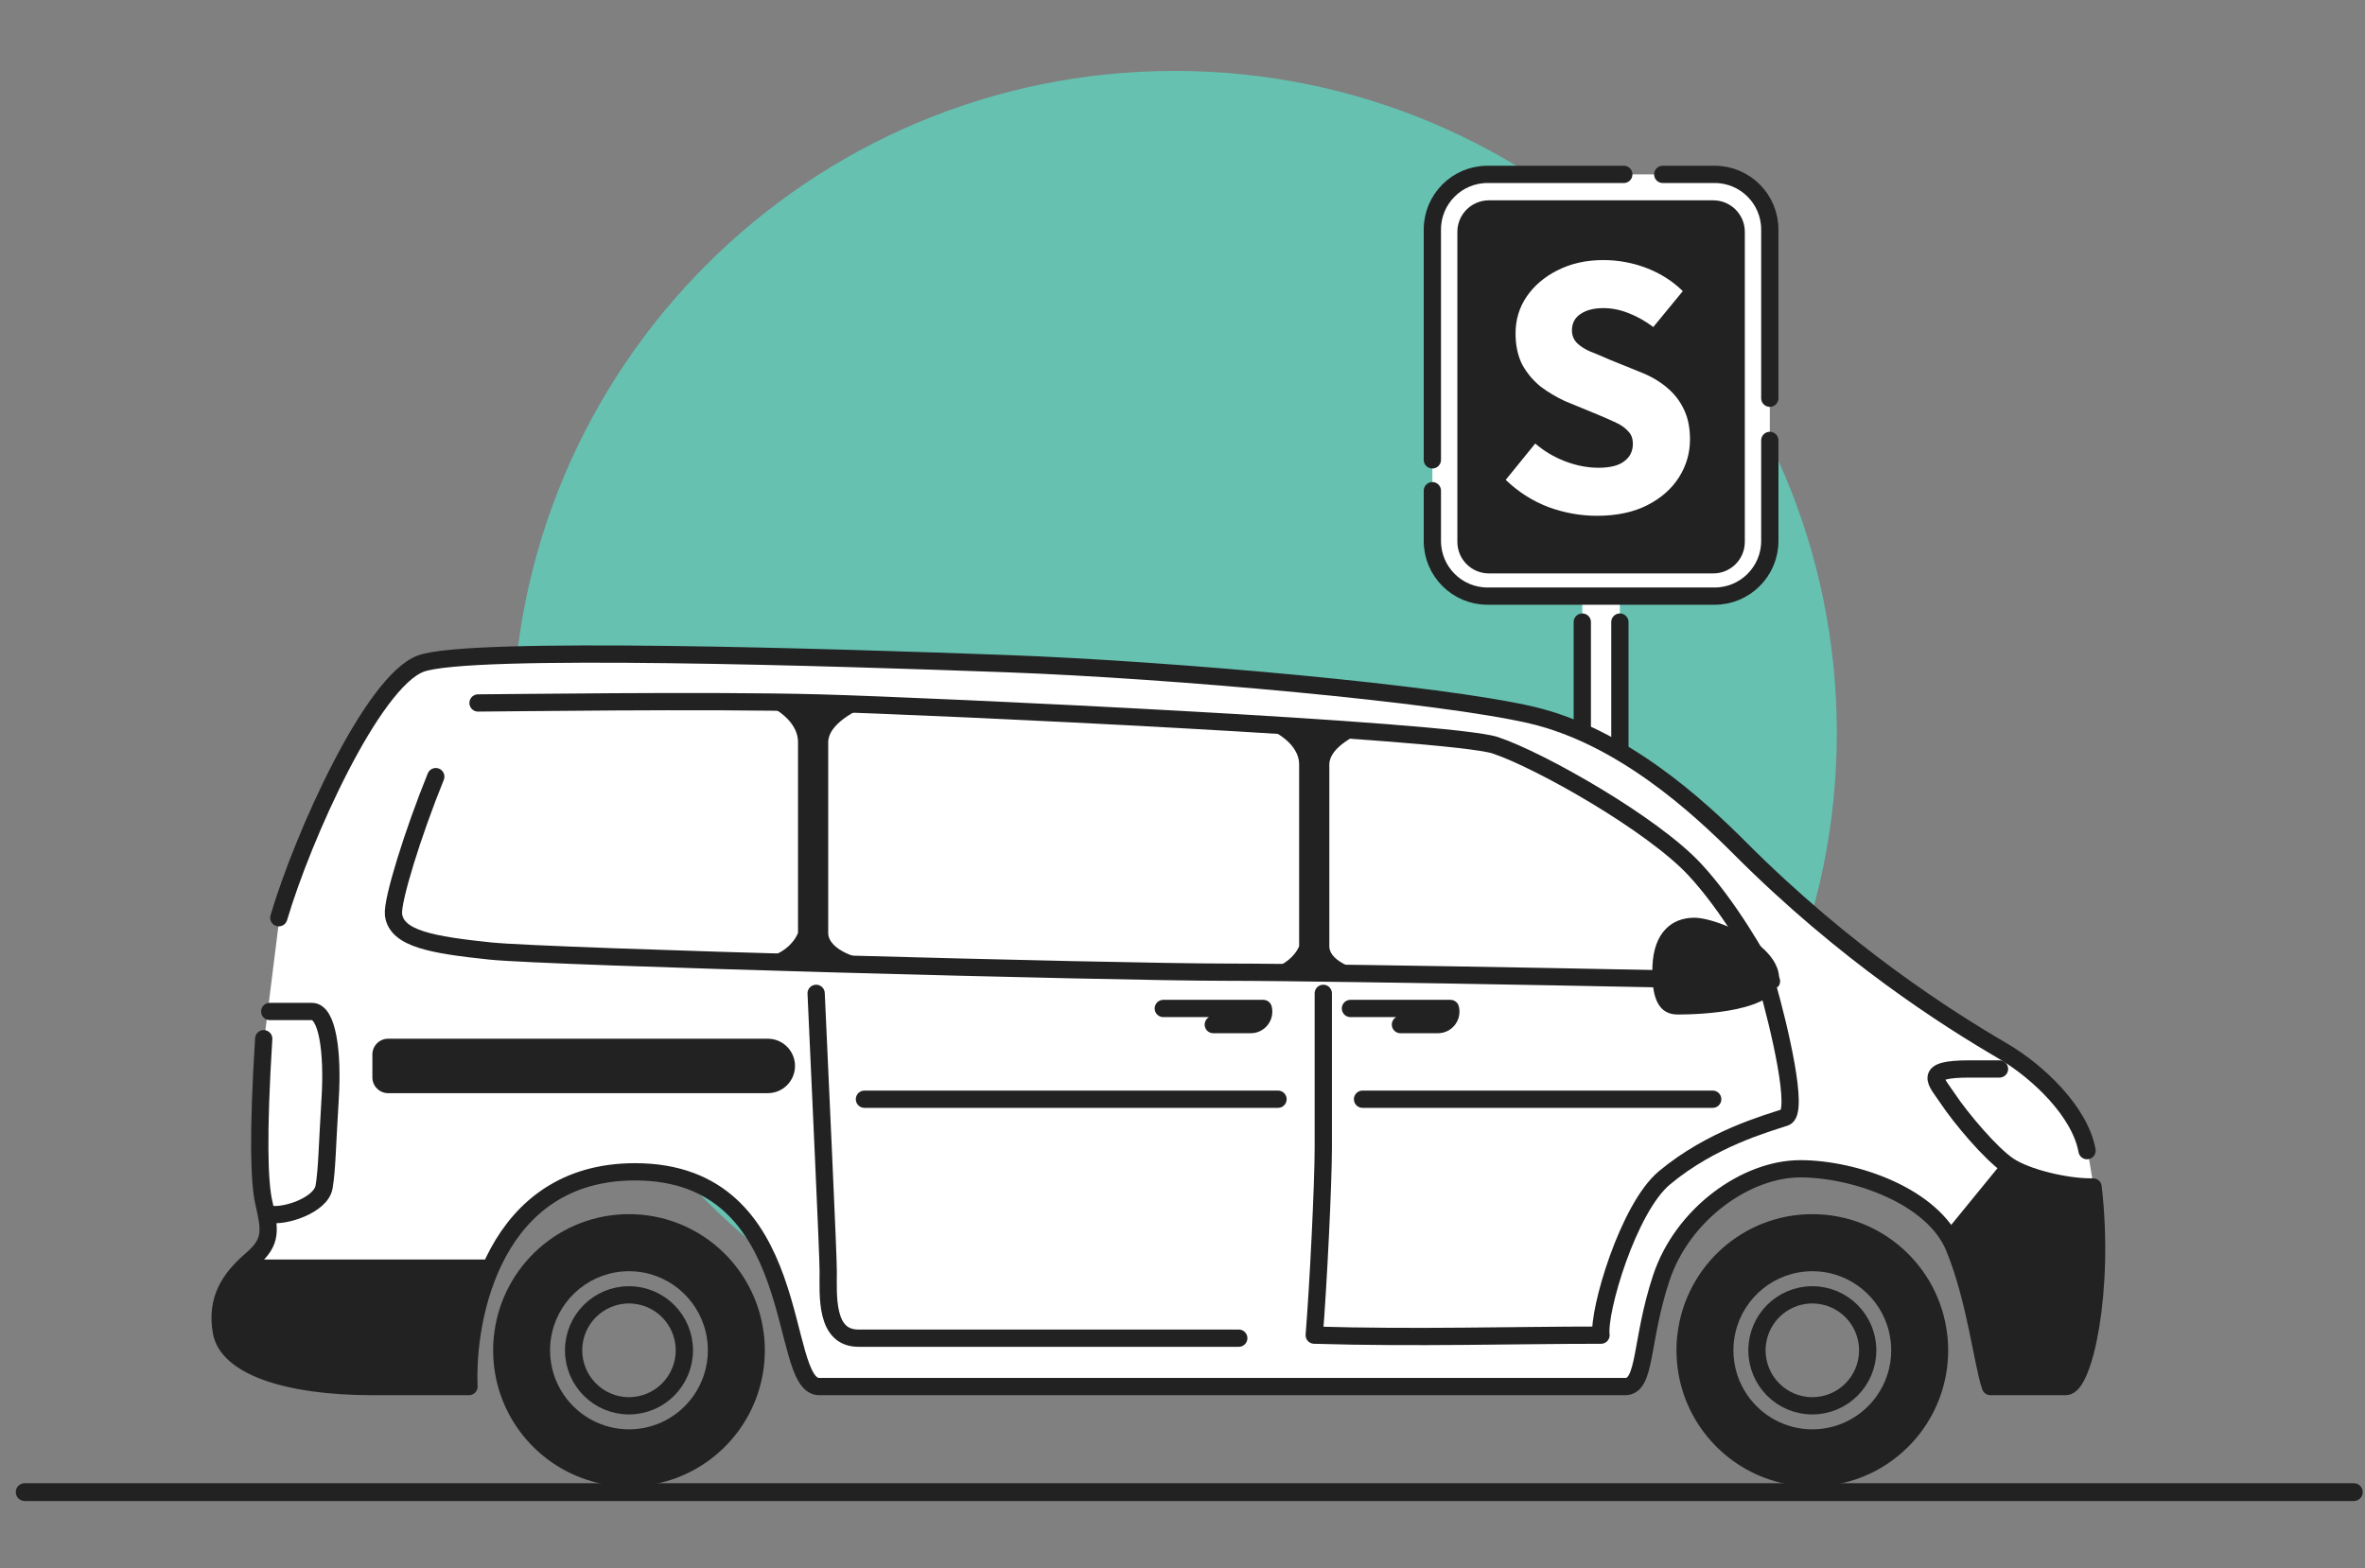 <svg width="300" height="199" viewBox="0 0 300 199" fill="none" xmlns="http://www.w3.org/2000/svg">
<rect x="0" y="0" width="300" height="199" fill="#808080" stroke="none"/>
<g clip-path="url(#clip0_200_1347)">
<path fill-rule="evenodd" clip-rule="evenodd" d="M2 189.33C2 188.705 2.512 188.198 3.143 188.198L298.57 188.198C299.202 188.198 299.713 188.705 299.713 189.33C299.713 189.956 299.202 190.463 298.57 190.463L3.143 190.463C2.512 190.463 2 189.956 2 189.33Z" fill="#222222"/>
<path d="M233 93C233 139.392 195.392 177 149 177C102.608 177 65 139.392 65 93C65 46.608 102.608 9 149 9C195.392 9 233 46.608 233 93Z" fill="#66C1B1"/>
<path d="M216.5 22.126C220.918 22.126 224.5 25.708 224.5 30.126V67.641C224.5 72.059 220.918 75.641 216.5 75.641H205.481V95.225L200.714 93.233V75.641H189.695C185.277 75.641 181.695 72.059 181.695 67.641V30.126C181.695 25.708 185.277 22.126 189.695 22.126H216.5Z" fill="white"/>
<path d="M200.714 92.54V78.934" stroke="#222222" stroke-width="2.19" stroke-linecap="round" stroke-linejoin="round"/>
<path d="M205.482 94.926L205.482 78.934" stroke="#222222" stroke-width="2.19" stroke-linecap="round" stroke-linejoin="round"/>
<path d="M224.5 55.881V62.262V68.641C224.5 72.507 221.366 75.641 217.5 75.641H213.799H203.098H197.747H192.397H188.695C184.829 75.641 181.695 72.507 181.695 68.641V62.262M205.979 22.126H192.397H188.695C184.829 22.126 181.695 25.26 181.695 29.126V35.504V58.351M224.5 50.53V29.126C224.5 25.26 221.366 22.126 217.5 22.126H210.918" stroke="#222222" stroke-width="2.19" stroke-linecap="round"/>
<path d="M217.33 25.419C219.539 25.419 221.33 27.21 221.33 29.419V68.759C221.33 70.968 219.539 72.759 217.33 72.759H188.867C186.658 72.759 184.867 70.968 184.867 68.759V29.419C184.867 27.21 186.658 25.419 188.867 25.419H217.33Z" fill="#222222"/>
<path d="M206.231 175.947H103.99C98.629 175.947 102.458 148.696 80.631 148.696C62.863 148.696 59.187 166.863 59.57 175.947H47.316C36.212 175.947 28.936 173.26 28.17 169.038C27.404 164.816 29.319 162.129 31.999 159.827C34.645 157.554 34.306 156.029 33.561 152.669L33.531 152.534C32.969 149.997 32.765 144.09 33.531 131.809L35.446 116.456C38.509 106.093 47.316 86.519 53.443 84.216C59.57 81.913 106.67 83.449 127.731 84.216C148.792 84.984 182.873 88.054 194.36 90.741C205.848 93.428 215.574 102.408 220.782 107.629C234.185 121.062 247.065 129.232 254.097 133.344C258.692 136.03 263.949 141.135 264.819 146.009L265.585 150.615C267.117 163.665 264.436 175.947 262.139 175.947H252.565C251.544 173.004 250.693 164.92 247.97 158.291C245.29 151.767 235.334 148.312 228.441 148.312C221.548 148.312 213.507 154.069 210.826 162.129C208.146 170.189 208.912 175.947 206.231 175.947Z" fill="white"/>
<path d="M265.505 150.607C267.037 163.656 264.357 175.938 262.059 175.938C260.221 175.938 254.911 175.938 252.486 175.938C251.465 172.996 250.614 164.911 247.891 158.283C245.21 151.758 235.254 148.304 228.361 148.304C221.469 148.304 213.427 154.061 210.747 162.121C208.066 170.181 208.832 175.938 206.152 175.938C204.007 175.938 138.246 175.938 103.91 175.938C98.549 175.938 102.378 148.688 80.552 148.688C62.784 148.688 59.108 166.855 59.491 175.938C54.13 175.938 50.683 175.938 47.237 175.938C36.132 175.938 28.856 173.252 28.091 169.03C27.325 164.808 29.239 162.121 31.92 159.818C34.6 157.516 34.217 155.98 33.452 152.526C32.889 149.989 32.686 144.082 33.452 131.8M35.366 116.448C38.43 106.085 47.237 86.511 53.364 84.208C59.491 81.905 106.591 83.441 127.652 84.208C148.713 84.976 182.793 88.046 194.281 90.733C205.769 93.419 215.494 102.4 220.703 107.62C234.105 121.054 246.985 129.224 254.018 133.336C258.613 136.022 263.87 141.127 264.739 146.001" stroke="#222222" stroke-width="2.19" stroke-linecap="round" stroke-linejoin="round"/>
<path d="M60.639 89.198C63.32 89.198 89.742 88.814 103.91 89.198C118.078 89.582 183.942 92.652 189.686 94.571C195.43 96.49 209.598 104.55 214.959 110.307C219.248 114.913 223.128 121.693 224.532 124.508C228.361 124.508 170.157 123.357 155.605 123.357C141.054 123.357 69.447 121.438 62.171 120.67C54.896 119.902 50.3 119.135 49.917 116.064C49.696 114.288 52.422 105.575 55.279 98.546" stroke="#222222" stroke-width="2.19" stroke-linecap="round" stroke-linejoin="round"/>
<path d="M253.635 135.638C251.345 135.638 254.714 135.638 249.813 135.638C243.686 135.638 245.601 137.174 247.132 139.477C248.664 141.779 252.493 146.385 254.791 147.92C257.089 149.456 262.059 150.607 265.123 150.607" stroke="#222222" stroke-width="2.19" stroke-linecap="round" stroke-linejoin="round"/>
<path d="M96.865 169.077C95.767 160.603 88.536 154.061 79.789 154.061C71.041 154.061 63.805 160.603 62.707 169.077C62.602 169.815 62.554 170.571 62.554 171.336C62.554 173.336 62.895 175.262 63.521 177.056C65.879 183.787 72.268 188.613 79.789 188.613C87.309 188.613 93.699 183.787 96.051 177.056C96.677 175.262 97.018 173.339 97.018 171.336C97.018 170.568 96.97 169.815 96.865 169.077ZM88.007 177.056C86.205 179.656 83.192 181.366 79.789 181.366C76.386 181.366 73.373 179.656 71.565 177.056C70.437 175.439 69.775 173.465 69.775 171.336C69.775 170.562 69.865 169.8 70.033 169.077C71.056 164.62 75.037 161.302 79.789 161.302C84.541 161.302 88.516 164.623 89.536 169.077C89.704 169.803 89.793 170.562 89.793 171.336C89.793 173.462 89.132 175.436 88.004 177.056H88.007Z" fill="#222222"/>
<path d="M79.786 178.379C83.665 178.379 86.81 175.227 86.81 171.339C86.81 167.451 83.665 164.299 79.786 164.299C75.907 164.299 72.762 167.451 72.762 171.339C72.762 175.227 75.907 178.379 79.786 178.379Z" stroke="#222222" stroke-width="2.19" stroke-linecap="round" stroke-linejoin="round"/>
<path d="M246.972 169.077C245.874 160.603 238.644 154.061 229.896 154.061C221.149 154.061 213.913 160.603 212.814 169.077C212.71 169.815 212.662 170.571 212.662 171.336C212.662 173.336 213.003 175.262 213.628 177.056C215.986 183.787 222.376 188.613 229.896 188.613C237.417 188.613 243.806 183.787 246.158 177.056C246.784 175.262 247.125 173.339 247.125 171.336C247.125 170.568 247.077 169.815 246.972 169.077ZM238.114 177.056C236.313 179.656 233.299 181.366 229.896 181.366C226.494 181.366 223.48 179.656 221.673 177.056C220.544 175.439 219.883 173.465 219.883 171.336C219.883 170.562 219.973 169.8 220.14 169.077C221.164 164.62 225.144 161.302 229.896 161.302C234.649 161.302 238.623 164.623 239.643 169.077C239.811 169.803 239.901 170.562 239.901 171.336C239.901 173.462 239.239 175.436 238.111 177.056H238.114Z" fill="#222222"/>
<path d="M229.893 178.379C233.773 178.379 236.917 175.227 236.917 171.339C236.917 167.451 233.773 164.299 229.893 164.299C226.014 164.299 222.87 167.451 222.87 171.339C222.87 175.227 226.014 178.379 229.893 178.379Z" stroke="#222222" stroke-width="2.19" stroke-linecap="round" stroke-linejoin="round"/>
<path d="M47.237 133.8C47.237 132.696 48.132 131.8 49.237 131.8H97.392C99.3 131.8 100.847 133.347 100.847 135.255C100.847 137.162 99.3 138.709 97.392 138.709H49.237C48.132 138.709 47.237 137.814 47.237 136.709V133.8Z" fill="#222222"/>
<path d="M109.654 139.477H162.115" stroke="#222222" stroke-width="2.19" stroke-linecap="round"/>
<path d="M172.837 139.477L217.256 139.477" stroke="#222222" stroke-width="2.19" stroke-linecap="round"/>
<path d="M225.681 124.128C225.681 128.394 215.682 128.73 212.81 128.73C210.347 128.73 209.675 126.543 209.607 123.933V123.796C209.59 123.411 209.6 123.005 209.613 122.603C209.772 118.345 212.046 116.448 214.915 116.448C215.805 116.448 217.189 116.775 218.67 117.355C221.864 118.627 225.512 121.071 225.671 123.933C225.678 123.999 225.678 124.057 225.678 124.124L225.681 124.128Z" fill="#222222"/>
<path d="M62.937 159.818H32.685C28.856 163.656 26.942 167.878 28.856 170.949C30.59 173.73 36.898 175.171 39.961 175.938C42.412 176.552 54.512 176.194 60.256 175.938V167.878C60.256 165.729 62.043 161.609 62.937 159.818Z" fill="#222222"/>
<path d="M246.742 156.364L253.634 147.92C254.783 148.432 257.387 149.609 258.612 150.223C259.838 150.837 263.463 151.247 265.122 151.375C265.633 154.061 266.577 160.509 266.271 164.808C265.965 169.107 263.846 174.019 262.825 175.938H252.486C251.72 173.124 250.188 166.957 250.188 164.808C250.188 162.659 247.89 158.283 246.742 156.364Z" fill="#222222"/>
<path d="M224.149 124.892C225.681 130.265 228.284 141.165 226.446 141.779C224.149 142.547 217.103 144.466 211.129 149.456C206.534 153.294 202.705 166.343 203.088 169.414C191.983 169.414 179.602 169.797 166.71 169.414C167.221 163.145 167.859 150.223 167.859 145.618C167.859 141.012 167.859 131.545 167.859 126.043" stroke="#222222" stroke-width="2.19" stroke-linecap="round" stroke-linejoin="round"/>
<path d="M103.527 126.043C104.038 137.685 105.059 158.897 105.059 161.354C105.059 164.424 104.676 169.797 108.888 169.797C112.258 169.797 139.267 169.797 157.137 169.797" stroke="#222222" stroke-width="2.19" stroke-linecap="round" stroke-linejoin="round"/>
<path d="M101.229 94.187C101.229 91.117 97.4 89.198 95.486 88.814L110.803 89.198C108.505 90.093 105.059 91.884 105.059 94.187V118.367C105.059 120.602 109.143 121.821 110.803 121.821H94.72C100.081 121.821 101.229 118.367 101.229 118.367V94.187Z" fill="#222222"/>
<path d="M164.795 97.008C164.795 94.08 160.966 92.25 159.051 91.884L174.368 92.25C172.071 93.104 168.625 94.812 168.625 97.008V120.063C168.625 122.194 172.709 123.357 174.369 123.357H158.286C163.647 123.357 164.795 120.063 164.795 120.063V97.008Z" fill="#222222"/>
<path d="M171.305 127.962H183.99C184.247 128.989 183.482 129.991 182.426 130.009H177.646" stroke="#222222" stroke-width="2.19" stroke-linecap="round" stroke-linejoin="round"/>
<path d="M147.564 127.962H160.249C160.505 128.989 159.741 129.991 158.684 130.009H153.905" stroke="#222222" stroke-width="2.19" stroke-linecap="round" stroke-linejoin="round"/>
<path d="M34.217 128.346C35.366 128.346 38.047 128.346 39.578 128.346C41.493 128.346 42.259 133.336 41.876 139.477C41.493 145.617 41.493 148.304 41.11 150.607C40.727 152.91 36.132 154.445 34.217 154.061" stroke="#222222" stroke-width="2.19" stroke-linecap="round"/>
<path d="M202.568 65.448C200.488 65.448 198.44 65.08 196.424 64.344C194.408 63.576 192.6 62.424 191 60.888L194.744 56.28C195.864 57.24 197.128 57.992 198.536 58.536C199.976 59.08 201.384 59.352 202.76 59.352C204.232 59.352 205.32 59.08 206.024 58.536C206.76 57.992 207.128 57.256 207.128 56.328C207.128 55.656 206.936 55.128 206.552 54.744C206.2 54.328 205.688 53.96 205.016 53.64C204.344 53.32 203.544 52.968 202.616 52.584L198.536 50.904C197.48 50.424 196.456 49.816 195.464 49.08C194.504 48.312 193.72 47.384 193.112 46.296C192.536 45.176 192.248 43.848 192.248 42.312C192.248 40.584 192.712 39.032 193.64 37.656C194.6 36.248 195.912 35.128 197.576 34.296C199.272 33.432 201.208 33 203.384 33C205.272 33 207.096 33.336 208.856 34.008C210.616 34.68 212.152 35.656 213.464 36.936L209.72 41.496C208.696 40.728 207.64 40.136 206.552 39.72C205.496 39.304 204.44 39.096 203.384 39.096C202.168 39.096 201.192 39.352 200.456 39.864C199.752 40.344 199.4 41.032 199.4 41.928C199.4 42.536 199.608 43.064 200.024 43.512C200.44 43.928 201.016 44.296 201.752 44.616C202.488 44.904 203.288 45.24 204.152 45.624L208.184 47.256C209.464 47.768 210.552 48.408 211.448 49.176C212.376 49.944 213.096 50.872 213.608 51.96C214.12 53.016 214.376 54.28 214.376 55.752C214.376 57.48 213.912 59.08 212.984 60.552C212.056 62.024 210.712 63.208 208.952 64.104C207.192 65 205.064 65.448 202.568 65.448Z" fill="white"/>
</g>
<defs>
<clipPath id="clip0_200_1347">
<rect width="300" height="199" fill="white"/>
</clipPath>
</defs>
</svg>
